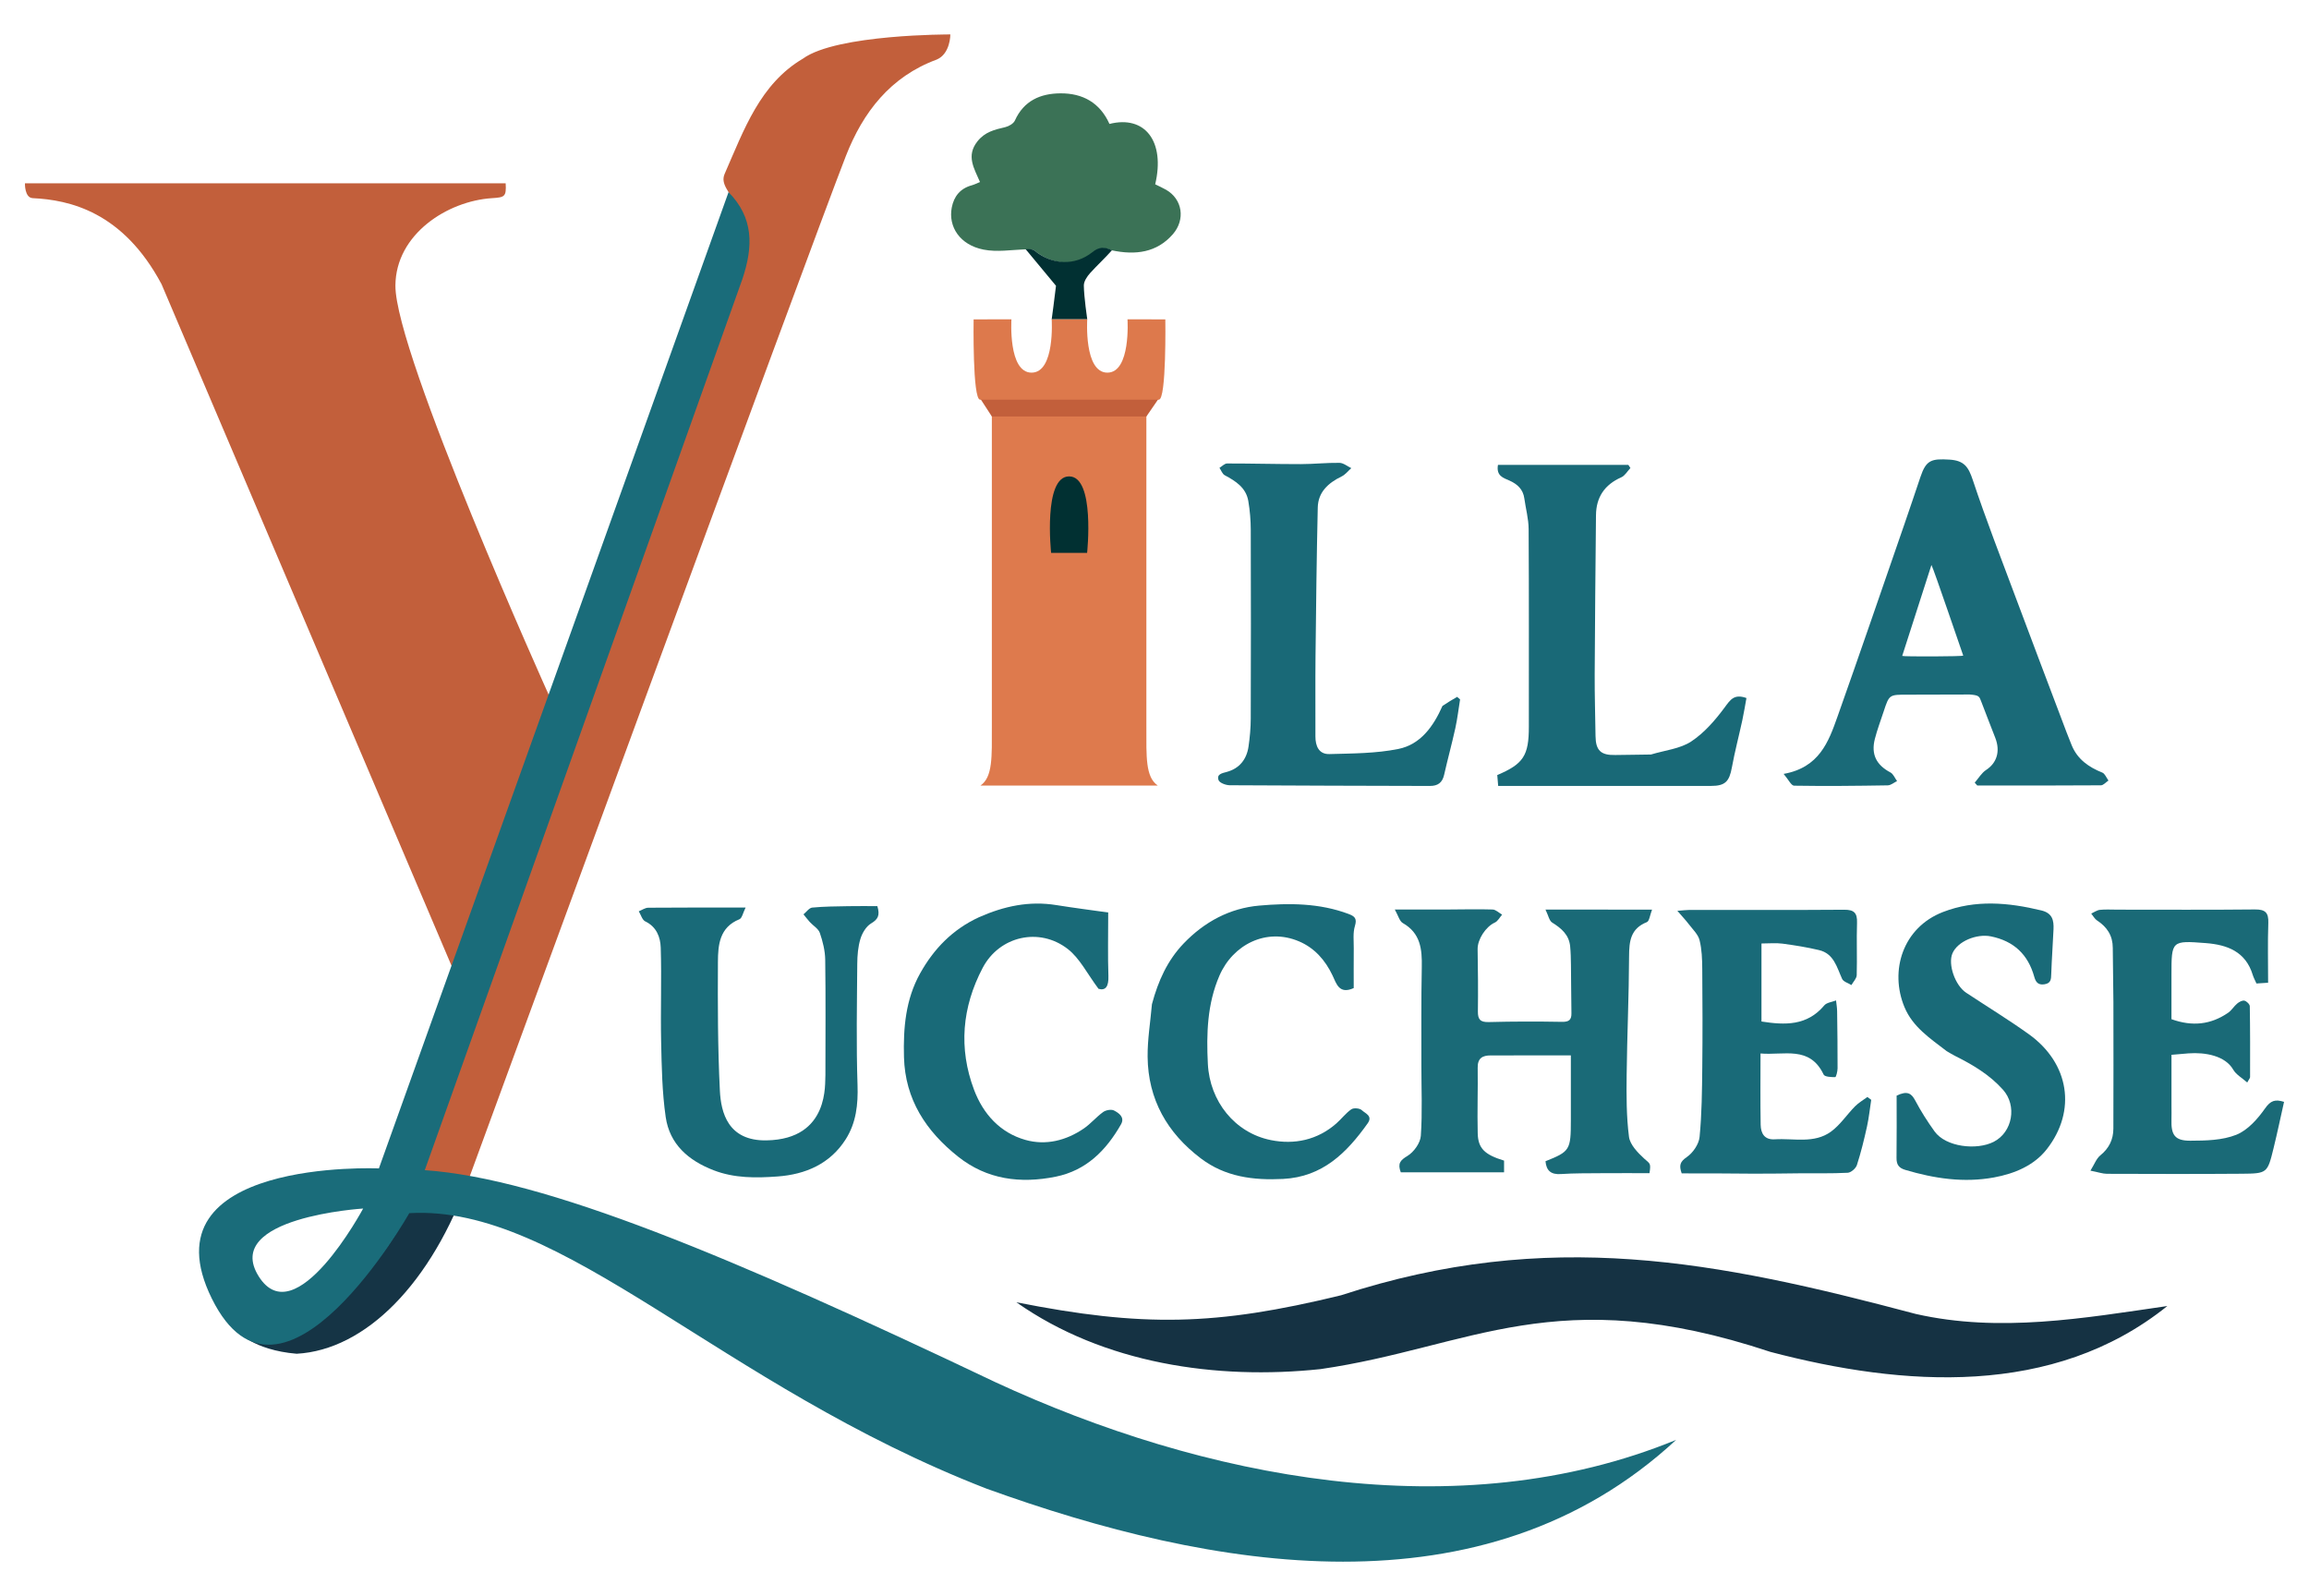 <svg xmlns:inkscape="http://www.inkscape.org/namespaces/inkscape" xmlns:sodipodi="http://sodipodi.sourceforge.net/DTD/sodipodi-0.dtd" xmlns="http://www.w3.org/2000/svg" xmlns:svg="http://www.w3.org/2000/svg" xmlns:bx="https://boxy-svg.com" viewBox="65.243 71.696 334.383 231.141" width="334.383px" height="231.141px" id="svg37" sodipodi:docname="Logo_VillaLucchese_Vettoriale.svg" inkscape:version="1.4.2 (f4327f4, 2025-05-13)"><defs id="defs1"></defs><g id="Layer_1"><g id="g17"></g><path fill="#D09643" opacity="1" stroke="none" d="M 431.352 186.231 C 431.359 186.229 431.346 186.233 431.352 186.231 Z" id="path37"></path></g><g id="g38" transform="translate(1.283,0.722)"><path fill="#c25f3b" opacity="1" stroke="none" d="M 143.476,171.709 129.577,211.363 87.354,112.128 C 81.76,101.632 74.021,99.922 68.702,99.67 67.501,99.613 67.573,97.523 67.573,97.523 H 137.19 c 0.112,1.935 -0.146,2.032 -1.972,2.147 -6.429,0.407 -13.935,5.19 -13.996,12.64 -0.08,9.855 22.254,59.399 22.254,59.399 z" id="path2" sodipodi:nodetypes="cccscccsc"></path><path fill="#c25f3b" opacity="1" stroke="none" d="m 131.915,241.52 -6.904,-0.736 c 0,0 40.635,-114.977 45.489,-129.401 3.822,-10.884 -2.901,-12.265 -1.594,-15.241 2.814,-6.424 5.128,-13.021 11.347,-16.687 4.902,-3.548 21.334,-3.495 21.334,-3.495 0,0 0.021,2.798 -1.977,3.64 -6.713,2.474 -10.675,7.628 -13.152,13.961 -5.189,13.27 -54.543,147.959 -54.543,147.959 z" id="path3" sodipodi:nodetypes="ccccccccc"></path><path fill="#153445" opacity="1" stroke="none" d="m 98.379,263.776 c 0,0 3.268,1.687 13.822,-4.233 6.908,-4.556 11.152,-13.634 11.152,-13.634 l 8.598,-4.54 c -5.485,15.532 -15.095,25.106 -25.032,25.649 -6.305,-0.536 -8.541,-3.242 -8.541,-3.242 z" id="path19" sodipodi:nodetypes="cccccc"></path><g id="g37" transform="matrix(0.584,0,0,0.584,185.786,94.013)"><path id="path5-2" style="fill:#de7a4d;fill-opacity:1;stroke-width:1.707" d="M 37.347,63.292 V 140.819 c 0,7.306 0.255,12.415 -2.82,14.521 h 43.959 c -3.076,-2.107 -2.82,-7.215 -2.82,-14.521 V 63.292 Z" sodipodi:nodetypes="csccscc"></path><path fill="#3b7256" opacity="1" stroke="none" d="m 45.584,22.378 c -3.451,0.142 -6.995,0.72 -10.289,0.07 -5.918,-1.164 -8.799,-5.718 -7.886,-10.441 0.539,-2.786 2.113,-4.728 4.955,-5.506 0.671,-0.184 1.302,-0.512 2.041,-0.811 -1.471,-3.429 -3.474,-6.488 -0.635,-10.083 1.862,-2.359 4.269,-2.912 6.879,-3.521 0.903,-0.21 2.065,-0.876 2.412,-1.647 2.216,-4.924 6.341,-6.705 11.272,-6.742 5.515,-0.045 9.816,2.296 12.181,7.585 8.813,-2.226 13.852,4.339 11.341,14.971 0.886,0.442 1.808,0.848 2.68,1.345 4.114,2.349 4.837,7.428 1.7,11.03 -3.972,4.561 -9.245,5.254 -15.168,3.994 -2.067,-0.864 -2.856,-0.599 -4.511,0.732 -4.334,3.489 -10.325,2.864 -14.616,-0.652 -0.551,-0.451 -1.572,-0.158 -2.356,-0.325 z" id="path13-2" style="stroke-width:1.707" sodipodi:nodetypes="scccccccccccccccss"></path><path fill="#013032" opacity="1" stroke="none" d="m 45.714,22.325 c 0.69,0.004 1.674,-0.074 2.226,0.378 4.291,3.516 10.001,3.859 14.335,0.37 1.656,-1.331 3.008,-1.35 4.861,-0.476 -1.7,1.934 -3.654,3.709 -5.414,5.66 -0.76,0.843 -1.574,2.057 -1.564,3.095 0.026,2.786 0.848,8.387 0.848,8.387 h -8.818 c 0,0 0.803,-5.955 1.066,-8.322 -2.682,-3.216 -5.063,-6.073 -7.539,-9.091 z" id="path21-6" style="stroke-width:1.707" sodipodi:nodetypes="ccccccccccc"></path><path id="path22-8" style="fill:#c25f3b;fill-opacity:1;stroke-width:1.696" d="m 34.433,59.332 2.914,4.495 h 19.16 19.16 l 3.092,-4.495 z" sodipodi:nodetypes="cccccc"></path><path fill="#013032" opacity="1" stroke="none" d="m 60.971,97.64 c 0,0 2.028,-18.959 -4.464,-18.959 -6.493,-3.8e-5 -4.464,18.959 -4.464,18.959 z" id="path34-5" style="stroke-width:1.707" sodipodi:nodetypes="czcc"></path><path id="path26-7" style="stroke-width:1.696" d="m 33.693,59.631 3.654,4.195 z m 42.154,4.195 3.652,-4.195 z" sodipodi:nodetypes="cccccc"></path><path id="path18-1" style="fill:#dd794c;fill-opacity:1;stroke-width:1.707" d="m 42.207,39.739 -9.381,0.002 c -6.1e-5,0.004 -0.302,19.915 1.607,19.912 h 44.326 c 1.91,0.003 1.607,-19.908 1.607,-19.912 l -9.381,-0.002 c 0,0 0.866,13.215 -4.99,13.215 -5.856,0 -4.99,-13.215 -4.99,-13.215 h -8.818 c 0,0 0.866,13.215 -4.99,13.215 -5.856,0 -4.99,-13.215 -4.99,-13.215 z" sodipodi:nodetypes="ccccccsccsc"></path></g><path fill="#1a6c7a" opacity="1" stroke="none" d="m 169.467,98.797 c 3.633,3.723 3.6,7.808 2.005,12.586 l -45.997,129.048 c 17.353,1.208 44.191,12.414 82.588,30.683 30.017,13.912 67.013,21.348 98.636,8.374 -27.975,25.896 -67.4,18.796 -99.895,7.058 -38.67,-15.025 -61.343,-41.187 -83.575,-39.887 0,0 -18.516,32.749 -28.591,12.375 -10.075,-20.375 24.191,-18.854 24.191,-18.854 z m -52.916,147.191 c 0,0 -20.457,1.269 -15.138,9.801 5.319,8.532 15.138,-9.801 15.138,-9.801 z" id="path1" sodipodi:nodetypes="ccccccczccczc"></path><path fill="#153243" opacity="1" stroke="none" d="m 258.173,258.548 c 30.06,-9.819 54.406,-4.942 83.228,2.707 12.147,2.756 24.337,0.606 36.429,-1.148 -16.511,13.27 -38.275,11.685 -57.487,6.64 -31.082,-10.331 -43.386,-0.655 -65.143,2.493 -15.077,1.599 -31.404,-0.779 -44.047,-9.675 18.284,3.611 28.81,3.429 47.02,-1.017 z" id="path4" sodipodi:nodetypes="ccccccc"></path><path fill="#1a6a78" opacity="1" stroke="none" d="m 340.212,171.573 c -2.655,0 -2.656,-0.028 -3.465,2.434 -0.433,1.321 -0.931,2.627 -1.275,3.971 -0.576,2.247 0.223,3.781 2.255,4.858 0.422,0.223 0.644,0.824 0.959,1.251 -0.449,0.216 -0.895,0.611 -1.347,0.619 -4.52,0.074 -9.041,0.122 -13.56,0.048 -0.423,-0.007 -0.832,-0.905 -1.519,-1.707 5.163,-0.921 6.507,-4.646 7.801,-8.297 3.269,-9.221 6.437,-18.477 9.639,-27.722 0.805,-2.325 1.589,-4.657 2.373,-6.989 0.824,-2.451 1.591,-2.665 4.216,-2.504 2.135,0.131 2.743,1.087 3.363,2.949 1.906,5.727 4.102,11.359 6.216,17.017 2.205,5.903 4.444,11.793 6.672,17.688 0.471,1.246 0.933,2.497 1.443,3.728 0.836,2.02 2.457,3.152 4.424,3.94 0.389,0.156 0.601,0.755 0.894,1.15 -0.365,0.241 -0.728,0.69 -1.095,0.693 -5.967,0.044 -11.934,0.031 -17.901,0.031 -0.124,-0.139 -0.249,-0.277 -0.373,-0.416 0.546,-0.625 0.989,-1.406 1.657,-1.843 1.523,-0.994 2.083,-2.671 1.329,-4.625 -0.674,-1.748 -1.367,-3.49 -2.027,-5.243 -0.297,-0.789 -0.314,-0.948 -1.676,-1.054 z m 8.057,-5.662 c -0.28,-0.732 -4.282,-12.584 -4.605,-13.118 -1.471,4.579 -2.855,8.884 -4.232,13.169 0.184,0.112 8.892,0.093 8.837,-0.051 z" id="path6" sodipodi:nodetypes="ccccccccccsscccccccccccscccccc"></path><path fill="#1a6a77" opacity="1" stroke="none" d="m 296.839,202.699 c 2.106,0 4.05,0 6.368,0 -0.311,0.793 -0.388,1.669 -0.755,1.814 -2.354,0.934 -2.566,2.754 -2.574,4.952 -0.02,5.716 -0.286,11.43 -0.35,17.146 -0.034,2.998 -0.044,6.024 0.337,8.986 0.147,1.142 1.265,2.296 2.204,3.159 0.837,0.77 0.997,0.596 0.768,2.111 -2.297,0 -4.635,-0.014 -6.974,0.004 -1.957,0.015 -3.918,-0.004 -5.869,0.125 -1.437,0.095 -2.098,-0.5 -2.219,-1.859 3.542,-1.412 3.672,-1.622 3.673,-5.965 0.001,-2.99 0,-5.981 0,-9.358 -2.656,0 -5.378,0 -8.101,0 -1.167,0 -2.335,0.006 -3.502,0.002 -1.199,-0.004 -1.909,0.398 -1.889,1.785 0.046,3.166 -0.077,6.334 0.003,9.499 0.056,2.2 1.017,3.094 3.816,3.949 0,0.459 0,0.936 0,1.691 -5.004,0 -10.003,0 -14.957,0 -0.489,-1.284 -0.075,-1.742 0.966,-2.371 0.923,-0.558 1.863,-1.867 1.935,-2.905 0.238,-3.392 0.077,-6.812 0.081,-10.222 0.006,-4.735 -0.037,-9.472 0.059,-14.206 0.053,-2.594 -0.174,-4.922 -2.745,-6.386 -0.484,-0.276 -0.664,-1.086 -1.163,-1.964 2.828,0 5.243,0.005 7.658,-0.001 2.168,-0.006 4.337,-0.069 6.503,0 0.467,0.015 0.92,0.484 1.38,0.744 -0.346,0.392 -0.617,0.947 -1.051,1.144 -1.323,0.603 -2.521,2.435 -2.496,3.866 0.054,2.997 0.079,5.996 0.039,8.993 -0.016,1.172 0.34,1.587 1.577,1.554 3.531,-0.095 7.067,-0.094 10.598,-0.032 0.995,0.017 1.387,-0.268 1.372,-1.238 -0.037,-2.351 -0.039,-4.703 -0.071,-7.054 -0.012,-0.883 -0.029,-1.769 -0.115,-2.646 -0.164,-1.671 -1.269,-2.61 -2.609,-3.444 -0.421,-0.262 -0.539,-1.01 -0.961,-1.873 3.287,0 6.094,0 9.064,0 z" id="path7"></path><path fill="#196977" opacity="1" stroke="none" d="m 303.046,180.24 c 2.056,-0.62 4.216,-0.828 5.821,-1.882 1.889,-1.241 3.479,-3.079 4.843,-4.922 0.825,-1.115 1.369,-2.02 3.166,-1.375 -0.186,1.014 -0.36,2.122 -0.597,3.216 -0.493,2.278 -1.092,4.537 -1.511,6.828 -0.374,2.053 -0.971,2.682 -3.015,2.683 -9.802,0.003 -19.604,0.002 -29.406,0.003 -0.429,0 -0.858,0 -1.425,0 -0.049,-0.588 -0.092,-1.097 -0.133,-1.577 3.796,-1.609 4.576,-2.823 4.575,-6.989 -0.002,-9.545 0.026,-19.09 -0.031,-28.635 -0.009,-1.477 -0.417,-2.951 -0.622,-4.429 -0.183,-1.326 -0.993,-2.071 -2.168,-2.597 -0.841,-0.376 -1.933,-0.651 -1.653,-2.263 6.272,0 12.578,0 18.884,0 0.099,0.149 0.199,0.299 0.299,0.449 -0.437,0.46 -0.79,1.112 -1.325,1.348 -2.419,1.069 -3.636,2.88 -3.661,5.492 -0.076,7.699 -0.151,15.399 -0.188,23.098 -0.013,2.959 0.082,5.918 0.121,8.876 0.027,2.093 0.771,2.794 2.859,2.747 1.674,-0.038 3.35,-0.025 5.167,-0.071 z" id="path8"></path><path fill="#196977" opacity="1" stroke="none" d="m 272.857,173.202 c 0.746,-0.508 1.432,-0.909 2.118,-1.31 0.143,0.122 0.287,0.244 0.43,0.366 -0.225,1.392 -0.387,2.799 -0.689,4.174 -0.497,2.26 -1.112,4.493 -1.623,6.75 -0.259,1.145 -0.917,1.613 -2.062,1.609 -9.664,-0.033 -19.329,-0.037 -28.993,-0.102 -0.562,-0.004 -1.474,-0.347 -1.61,-0.743 -0.3,-0.871 0.492,-0.994 1.228,-1.198 1.812,-0.502 2.845,-1.825 3.112,-3.662 0.194,-1.334 0.319,-2.69 0.323,-4.038 0.029,-9.109 0.031,-18.219 0.002,-27.328 -0.004,-1.396 -0.121,-2.807 -0.354,-4.183 -0.327,-1.935 -1.818,-2.889 -3.415,-3.741 -0.347,-0.185 -0.514,-0.705 -0.764,-1.071 0.368,-0.221 0.736,-0.633 1.105,-0.633 3.555,-0.004 7.111,0.095 10.667,0.093 1.87,-0.001 3.741,-0.212 5.609,-0.184 0.574,0.009 1.141,0.498 1.711,0.767 -0.462,0.407 -0.864,0.939 -1.398,1.198 -1.927,0.937 -3.407,2.258 -3.459,4.509 -0.164,7.192 -0.247,14.386 -0.325,21.58 -0.041,3.85 0.001,7.7 -0.014,11.55 -0.005,1.423 0.507,2.613 2.035,2.57 3.34,-0.094 6.74,-0.085 9.99,-0.744 3.169,-0.642 5.042,-3.215 6.376,-6.229 z" id="path9"></path><path fill="#1a6a77" opacity="1" stroke="none" d="m 370.657,202.706 c 6.723,0 13.287,0.04 19.849,-0.029 1.505,-0.016 1.999,0.454 1.945,1.955 -0.101,2.848 -0.029,5.702 -0.029,8.657 -0.653,0.042 -1.168,0.076 -1.688,0.109 -0.206,-0.469 -0.416,-0.842 -0.537,-1.243 -1.027,-3.379 -3.693,-4.367 -6.809,-4.607 -4.959,-0.382 -4.961,-0.353 -4.962,4.624 0,2.156 0,4.313 0,6.396 3.039,1.099 5.719,0.778 8.2,-0.926 0.509,-0.349 0.842,-0.943 1.324,-1.344 0.282,-0.235 0.735,-0.482 1.04,-0.412 0.317,0.073 0.775,0.517 0.78,0.806 0.059,3.421 0.048,6.844 0.041,10.266 0,0.135 -0.136,0.269 -0.413,0.78 -0.751,-0.669 -1.612,-1.138 -2.028,-1.862 -1.162,-2.023 -4.054,-2.538 -6.483,-2.358 -0.717,0.054 -1.434,0.121 -2.459,0.209 0,2.388 0,4.904 0,7.419 0,0.644 0.018,1.29 -0.002,1.933 -0.073,2.25 0.483,3.094 2.725,3.086 2.239,-0.007 4.641,-0.052 6.66,-0.858 1.653,-0.659 3.094,-2.29 4.167,-3.816 0.806,-1.145 1.455,-1.357 2.752,-0.952 -0.509,2.262 -0.975,4.493 -1.518,6.705 -0.888,3.623 -0.909,3.676 -4.63,3.705 -6.496,0.051 -12.994,0.032 -19.49,0.01 -0.624,-0.002 -1.247,-0.229 -2.401,-0.456 0.564,-0.903 0.848,-1.74 1.429,-2.211 1.274,-1.033 1.888,-2.306 1.892,-3.885 0.018,-6.092 0.019,-12.185 0.005,-18.277 -0.006,-2.63 -0.086,-5.26 -0.091,-7.891 -0.003,-1.78 -0.833,-3.028 -2.283,-3.973 -0.346,-0.226 -0.56,-0.655 -0.835,-0.991 0.416,-0.189 0.819,-0.494 1.25,-0.541 0.804,-0.089 1.625,-0.027 2.599,-0.028 z" id="path10"></path><path fill="#196a78" opacity="1" stroke="none" d="m 183.493,226.691 c 0.004,-5.684 0.052,-11.216 -0.028,-16.746 -0.019,-1.298 -0.353,-2.63 -0.776,-3.867 -0.212,-0.617 -0.963,-1.044 -1.449,-1.576 -0.326,-0.355 -0.615,-0.743 -0.921,-1.117 0.421,-0.341 0.817,-0.936 1.267,-0.979 1.736,-0.166 3.489,-0.173 5.237,-0.205 1.412,-0.027 2.826,-0.006 4.193,-0.006 0.419,1.372 0.062,1.925 -0.911,2.51 -0.716,0.43 -1.284,1.391 -1.54,2.231 -0.348,1.14 -0.448,2.389 -0.457,3.592 -0.044,5.856 -0.159,11.717 0.038,17.566 0.095,2.832 -0.201,5.477 -1.699,7.846 -2.27,3.589 -5.84,5.11 -9.89,5.405 -3.102,0.227 -6.235,0.267 -9.254,-0.901 -3.653,-1.413 -6.369,-3.768 -6.939,-7.72 -0.519,-3.598 -0.58,-7.275 -0.66,-10.921 -0.1,-4.534 0.086,-9.074 -0.059,-13.605 -0.047,-1.493 -0.593,-3.008 -2.241,-3.794 -0.443,-0.212 -0.631,-0.959 -0.936,-1.461 0.457,-0.18 0.913,-0.514 1.372,-0.518 4.593,-0.039 9.186,-0.023 14.096,-0.023 -0.377,0.747 -0.51,1.538 -0.899,1.695 -2.884,1.165 -3.096,3.712 -3.108,6.174 -0.031,6.219 -0.027,12.446 0.283,18.654 0.156,3.138 1.159,7.289 6.749,7.192 9.256,-0.161 8.421,-8.425 8.532,-9.426 z" id="path11"></path><path fill="#196a78" opacity="1" stroke="none" d="m 317.942,240.94 c -3.571,-0.043 -7.013,-0.043 -10.443,-0.043 -0.42,-1.185 -0.227,-1.697 0.742,-2.364 0.887,-0.611 1.745,-1.861 1.847,-2.905 0.327,-3.324 0.353,-6.681 0.391,-10.027 0.053,-4.77 0.039,-9.541 -0.002,-14.311 -0.012,-1.394 -0.055,-2.827 -0.391,-4.164 -0.21,-0.836 -0.972,-1.545 -1.529,-2.279 -0.448,-0.59 -0.961,-1.131 -1.685,-1.972 0.889,-0.068 1.3,-0.127 1.711,-0.127 7.484,-0.006 14.97,0.026 22.454,-0.031 1.436,-0.011 1.898,0.477 1.853,1.882 -0.083,2.528 0.028,5.063 -0.045,7.591 -0.014,0.486 -0.5,0.959 -0.768,1.437 -0.463,-0.293 -1.157,-0.48 -1.347,-0.897 -0.771,-1.69 -1.189,-3.658 -3.34,-4.167 -1.742,-0.412 -3.521,-0.7 -5.297,-0.935 -0.949,-0.125 -1.928,-0.022 -3.041,-0.022 0,3.781 0,7.482 0,11.298 3.395,0.53 6.597,0.651 9.095,-2.334 0.352,-0.42 1.126,-0.487 1.704,-0.717 0.055,0.519 0.15,1.037 0.157,1.557 0.039,2.761 0.072,5.523 0.064,8.284 -0.002,0.444 -0.214,1.263 -0.337,1.265 -0.578,0.008 -1.522,-0.036 -1.682,-0.373 -2.021,-4.238 -5.75,-2.752 -9.139,-3.053 0,3.61 -0.041,6.967 0.021,10.323 0.023,1.227 0.531,2.204 2.043,2.109 2.752,-0.174 5.706,0.664 8.148,-1.118 1.336,-0.975 2.291,-2.462 3.477,-3.66 0.52,-0.526 1.187,-0.906 1.787,-1.353 0.185,0.137 0.37,0.275 0.555,0.412 -0.199,1.294 -0.331,2.602 -0.613,3.878 -0.415,1.874 -0.871,3.747 -1.461,5.571 -0.155,0.481 -0.852,1.088 -1.328,1.113 -2.346,0.123 -4.701,0.059 -7.053,0.08 -2.14,0.019 -4.279,0.062 -6.548,0.052 z" id="path12"></path><path fill="#196a78" opacity="1" stroke="none" d="m 345.877,223.198 c -2.425,-1.865 -4.923,-3.504 -6.117,-6.379 -2.178,-5.241 -0.266,-11.517 5.585,-13.775 4.689,-1.81 9.451,-1.379 14.23,-0.227 1.609,0.388 1.828,1.425 1.769,2.736 -0.096,2.153 -0.255,4.303 -0.328,6.456 -0.026,0.76 -0.019,1.362 -1.008,1.508 -0.938,0.138 -1.254,-0.38 -1.452,-1.09 -0.904,-3.232 -2.952,-5.175 -6.278,-5.851 -2.062,-0.419 -4.827,0.711 -5.571,2.46 -0.674,1.585 0.38,4.638 1.99,5.703 3.022,1.999 6.12,3.89 9.064,5.997 5.885,4.212 6.957,11.099 2.608,16.662 -1.847,2.363 -4.672,3.541 -7.644,4.087 -4.376,0.804 -8.638,0.158 -12.853,-1.094 -0.947,-0.282 -1.275,-0.782 -1.263,-1.738 0.039,-3.057 0.014,-6.114 0.014,-9.014 1.536,-0.74 2.136,-0.353 2.695,0.706 0.821,1.554 1.775,3.052 2.803,4.479 1.626,2.26 6.104,2.761 8.565,1.5 2.728,-1.397 3.404,-5.234 1.336,-7.547 -1.941,-2.172 -4.367,-3.604 -6.92,-4.882 -0.384,-0.192 -0.751,-0.42 -1.225,-0.697 z" id="path14"></path><path fill="#196a78" opacity="1" stroke="none" d="m 230.783,216.389 c 0.901,-3.368 2.249,-6.351 4.611,-8.809 2.999,-3.12 6.67,-5.087 10.925,-5.462 4.333,-0.381 8.722,-0.371 12.926,1.206 0.91,0.341 1.262,0.66 0.929,1.756 -0.305,0.999 -0.156,2.142 -0.166,3.223 -0.018,1.941 -0.005,3.883 -0.005,5.76 -2.119,0.959 -2.511,-0.655 -3.069,-1.83 -1.054,-2.218 -2.602,-3.975 -4.843,-4.931 -4.749,-2.025 -9.587,0.469 -11.533,4.958 -1.776,4.096 -1.898,8.435 -1.678,12.782 0.275,5.424 3.9,9.987 9.133,11.039 3.396,0.683 6.741,-0.007 9.484,-2.423 0.745,-0.656 1.357,-1.486 2.163,-2.042 0.339,-0.233 1.219,-0.158 1.512,0.127 0.477,0.464 1.629,0.815 0.855,1.904 -3.038,4.278 -6.542,7.767 -12.26,8.056 -4.302,0.217 -8.36,-0.293 -11.894,-2.966 -4.879,-3.689 -7.655,-8.549 -7.717,-14.723 -0.025,-2.494 0.396,-4.992 0.627,-7.625 z" id="path15"></path><path fill="#196a78" opacity="1" stroke="none" d="m 205.738,203.8 c 3.644,-1.617 7.292,-2.382 11.171,-1.759 2.607,0.418 5.228,0.75 7.538,1.077 0,3.378 -0.072,6.284 0.029,9.183 0.053,1.538 -0.407,2.164 -1.431,1.87 -1.634,-2.175 -2.706,-4.413 -4.459,-5.772 -4.112,-3.188 -9.892,-1.878 -12.318,2.736 -2.986,5.678 -3.522,11.646 -1.243,17.676 1.317,3.487 3.775,6.207 7.434,7.24 2.949,0.832 5.889,0.101 8.45,-1.649 1.009,-0.689 1.813,-1.677 2.808,-2.391 0.394,-0.283 1.175,-0.424 1.569,-0.221 0.717,0.369 1.597,0.982 1.014,2.005 -2.144,3.763 -5.023,6.683 -9.452,7.58 -5.108,1.034 -9.957,0.423 -14.139,-2.901 -4.618,-3.669 -7.671,-8.248 -7.837,-14.408 -0.114,-4.241 0.236,-8.378 2.348,-12.152 1.973,-3.525 4.674,-6.343 8.518,-8.114 z" id="path16"></path></g></svg>